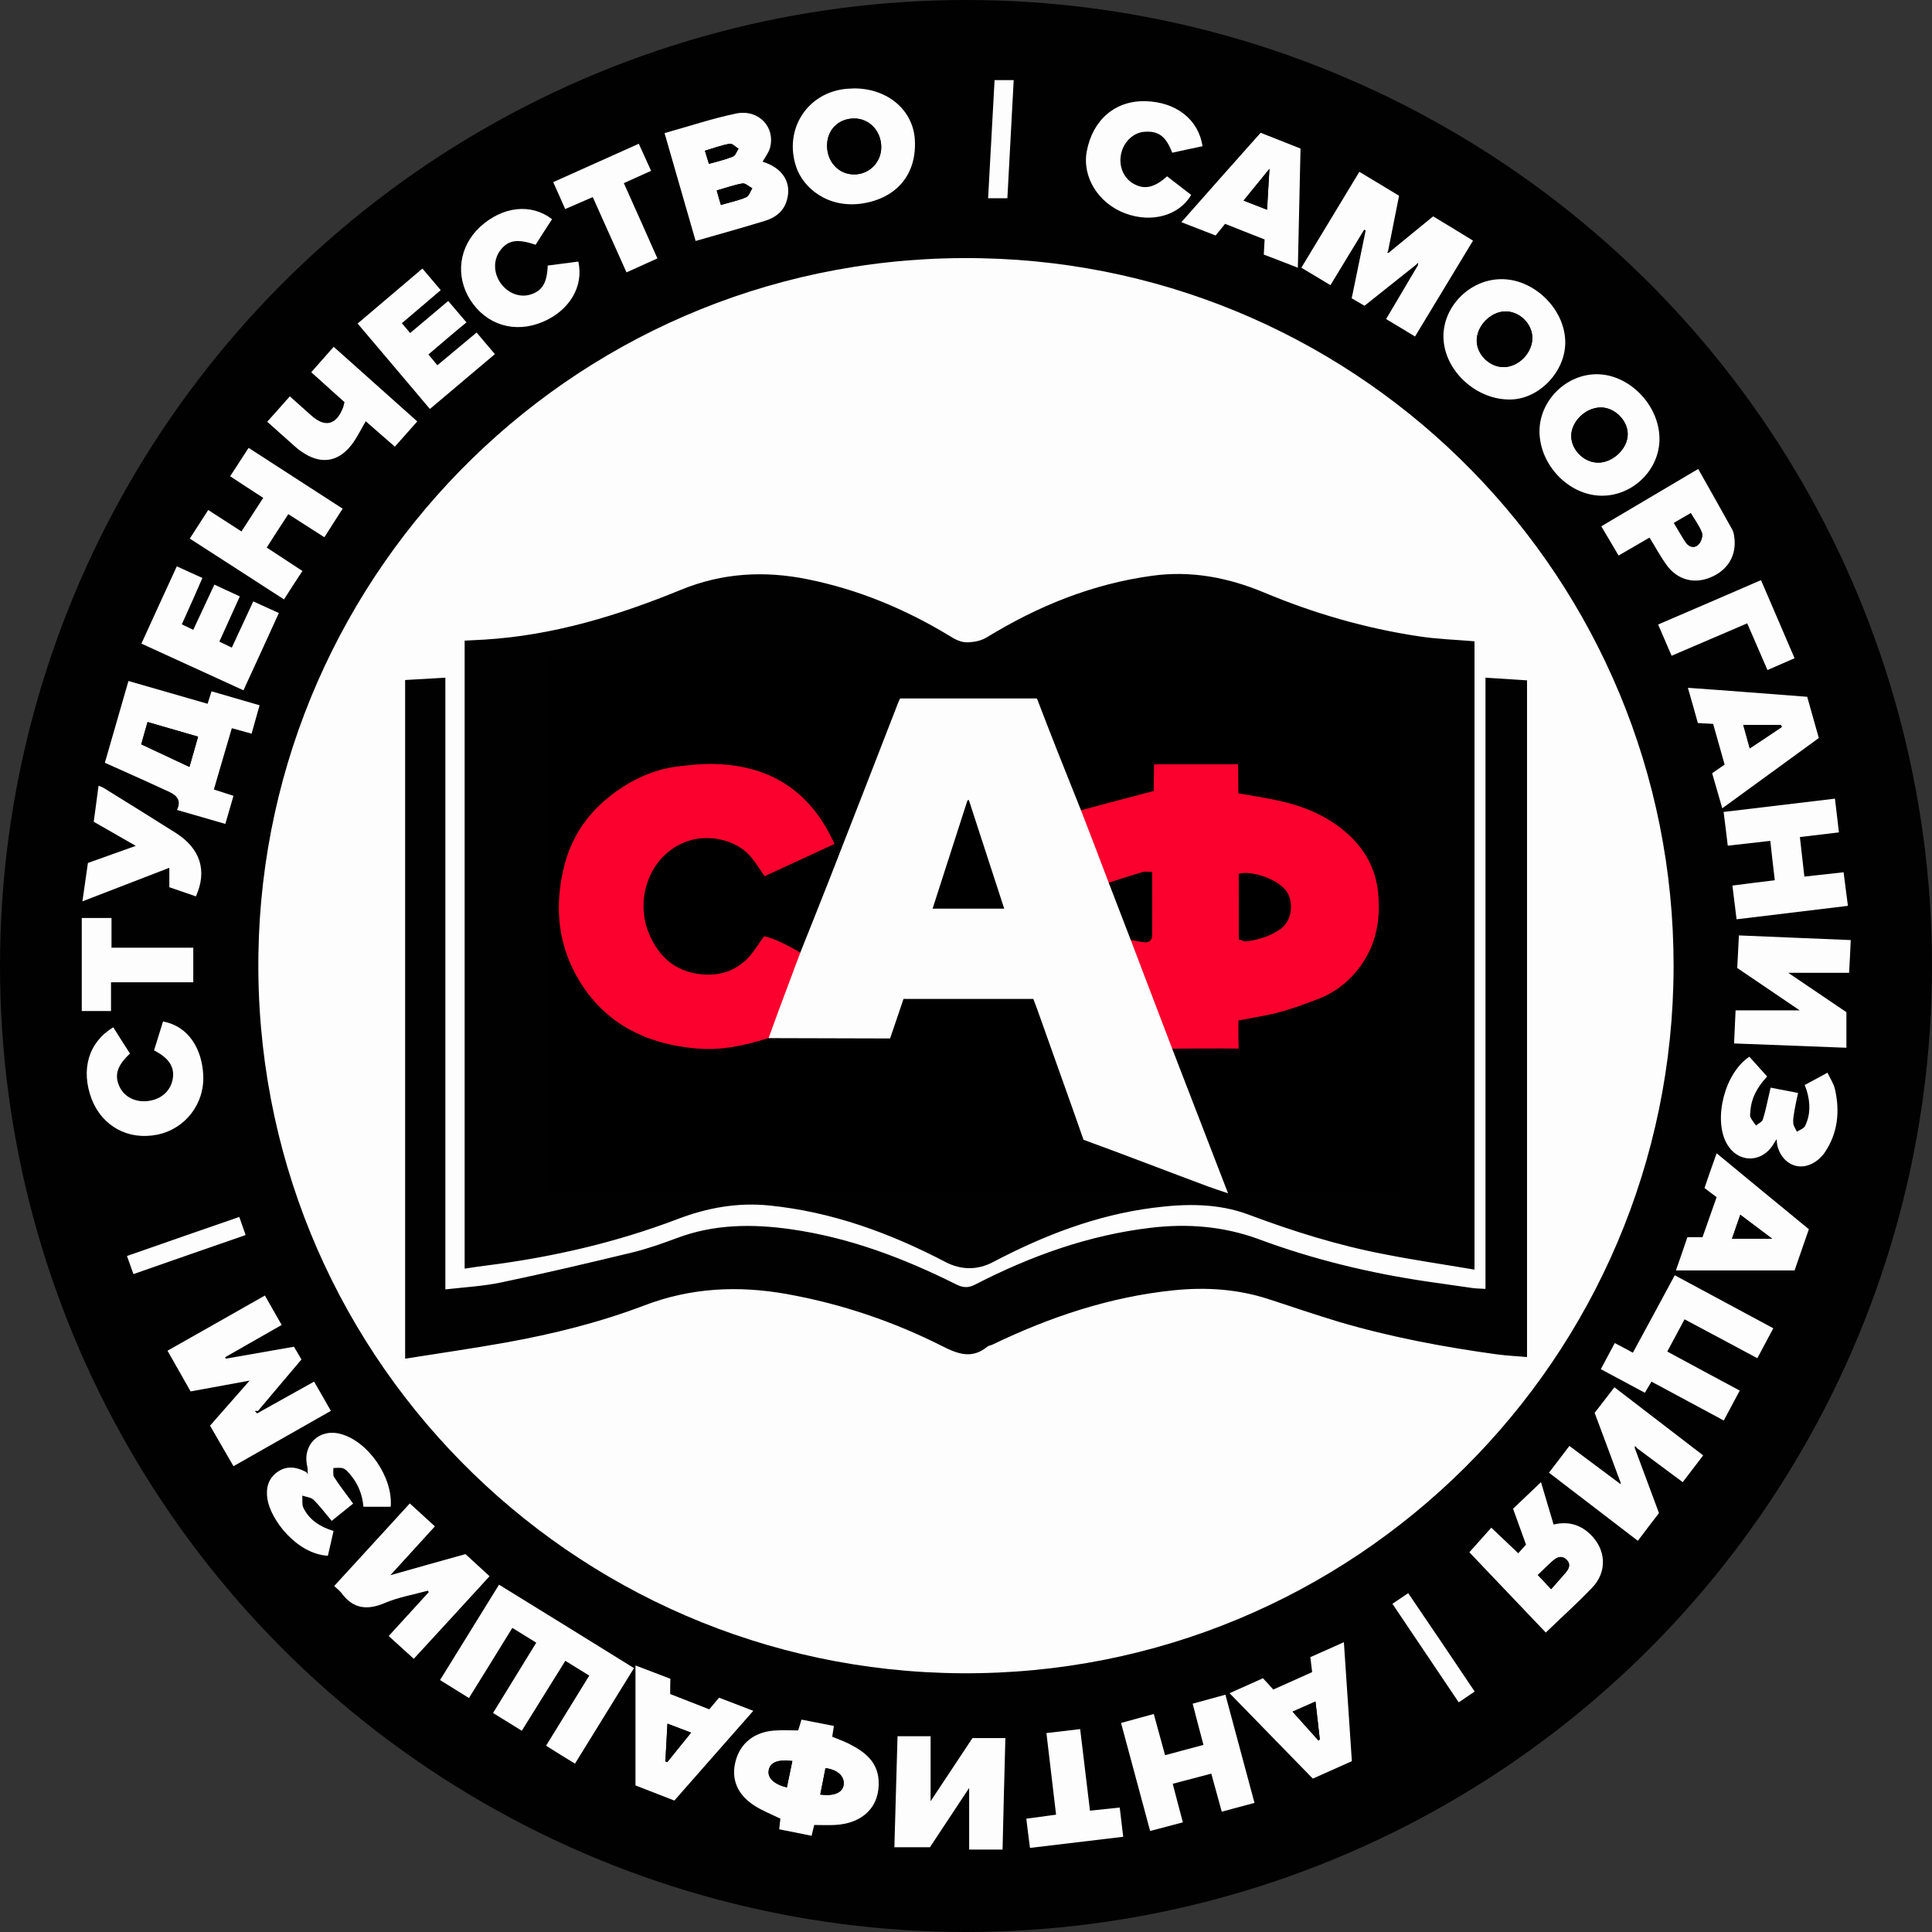<?xml version="1.0" encoding="UTF-8" standalone="no"?>
<!-- Generator: Adobe Illustrator 24.1.2, SVG Export Plug-In . SVG Version: 6.00 Build 0)  -->

<svg
   version="1.1"
   id="Слой_1"
   x="0px"
   y="0px"
   viewBox="0 0 1162.6 1162.6"
   xml:space="preserve"
   sodipodi:docname="-NArkc6Yfos (1).svg"
   width="300"
   height="300"
   inkscape:version="1.1.2 (b8e25be833, 2022-02-05)"
   xmlns:inkscape="http://www.inkscape.org/namespaces/inkscape"
   xmlns:sodipodi="http://sodipodi.sourceforge.net/DTD/sodipodi-0.dtd"
   xmlns="http://www.w3.org/2000/svg"
   xmlns:svg="http://www.w3.org/2000/svg"><rect x="0" y="0" width="1162.6" height="1162.6" fill="#333333" stroke="none"/><defs
   id="defs149" /><sodipodi:namedview
   id="namedview147"
   pagecolor="#505050"
   bordercolor="#eeeeee"
   borderopacity="1"
   inkscape:pageshadow="0"
   inkscape:pageopacity="0"
   inkscape:pagecheckerboard="0"
   showgrid="false"
   fit-margin-top="0"
   fit-margin-left="0"
   fit-margin-right="0"
   fit-margin-bottom="0"
   inkscape:zoom="0.59791667"
   inkscape:cx="379.65157"
   inkscape:cy="521.81185"
   inkscape:window-width="1920"
   inkscape:window-height="1017"
   inkscape:window-x="-8"
   inkscape:window-y="-8"
   inkscape:window-maximized="1"
   inkscape:current-layer="Слой_1" />
<style
   type="text/css"
   id="style2">
	.st0{fill:#010101;}
	.st1{fill:#FDFDFD;}
	.st2{fill:#FB012D;}
</style>
<circle
   class="st0"
   cx="581.3"
   cy="581.3"
   r="581.3"
   id="circle4" />
<path
   class="st1"
   d="m 1007.1,581.4 c -0.2,236 -192.2,427.1 -428.7,425.5 -235.4,-1.6 -426.5,-194.2 -422.9,-432.7 3.5,-232.1 194.7,-423.8 435.1,-418.8 230.8,4.7 416.7,193.4 416.5,426 z m -119.8,182.6 c 0,-126.9 0,-252.6 0,-378.1 -11.7,-1 -22.7,-1.3 -33.5,-3 -32.1,-4.8 -63.1,-13.8 -93,-26.3 -21.8,-9.1 -44.1,-13.4 -67.7,-10.1 -35.7,4.9 -68.3,18.1 -98.9,36.8 -3.6,2.2 -7,2.9 -11,3.2 -5.1,0.4 -8.8,-2 -12.7,-4.4 -26.3,-15.8 -54.2,-27.4 -84.4,-33.5 -26.1,-5.3 -51.4,-3.9 -76.3,6.3 -38,15.6 -77.1,27.5 -118.5,30 -3.9,0.2 -7.9,0.4 -11.7,0.6 0,126.1 0,251.8 0,377.9 4.9,-0.7 9.1,-1.4 13.4,-1.9 39.3,-5 77.7,-13.8 114.7,-27.9 17.8,-6.8 36,-10.1 55.1,-8.2 37.9,3.8 72.8,16.6 106.3,34.1 9.4,4.9 19.3,4.8 28.4,0 30.4,-16 62.1,-28.3 96.4,-32.7 19.4,-2.5 38.9,-2.9 57.7,4.2 26.7,10 53.8,18.5 81.8,23.8 17.7,3.5 35.6,6.1 53.9,9.2 z m 6.6,11.6 c -3.2,-0.2 -5.5,-0.2 -7.7,-0.5 -9.1,-1.3 -18.1,-2.6 -27.2,-3.9 -34.7,-5.1 -68.7,-13.3 -101.5,-25.5 -21.2,-7.8 -42.8,-9.5 -64.8,-6.9 -37.5,4.4 -72.5,17 -105.9,34.2 -4.3,2.2 -7.3,1.9 -11.4,-0.1 -31.6,-15.8 -64.3,-28.2 -99.5,-33.2 -23.3,-3.3 -46.4,-3.1 -68.8,5.4 -8.9,3.3 -17.9,6.5 -27.1,8.7 -26.2,6.3 -52.4,12.5 -78.8,18 -10.7,2.2 -21.7,2.8 -33.2,4.1 0,-123.1 0,-245.4 0,-368.1 -8.5,0.5 -16.3,0.9 -24.2,1.4 0,136.2 0,271.7 0,408.4 20.7,-3.3 40.9,-6.2 61,-9.8 28.2,-5.1 56,-12 82.8,-22.2 28.2,-10.8 56.7,-12.1 85.9,-6.9 32.8,5.9 64.2,16.5 93.8,31.5 9.5,4.8 17.8,7.6 26.8,0.2 0.9,-0.7 2.2,-0.8 3.2,-1.3 34.7,-16.7 70.8,-28.8 109.4,-32.7 19.1,-1.9 37.8,-0.7 56.2,5.2 14.2,4.6 28.4,9.5 42.7,13.8 31.2,9.2 63.1,15.2 95.2,19.6 6,0.8 12.1,1.1 18.1,1.6 0,-136.2 0,-271.6 0,-407.2 -8.3,-0.5 -16.2,-1 -25,-1.6 0,122.8 0,245 0,367.8 z"
   id="path6" />
<path
   class="st1"
   d="m 282.2,1021.8 c -6.1,-3.8 -11.6,-7.2 -17.4,-10.8 11.9,-19.2 23.6,-38.1 35.5,-57.4 27.1,16.7 54,33.3 81.2,50.2 -11.8,19.2 -23.6,38.2 -35.5,57.5 -5.9,-3.6 -11.5,-7.1 -17.4,-10.8 8.7,-14.2 17.3,-28 26,-42.2 -4.8,-2.9 -9.4,-5.8 -14.4,-8.9 -8.8,14.1 -17.4,28 -26.2,42.1 -5.8,-3.6 -11.3,-7 -17.3,-10.7 8.7,-14.1 17.3,-28.1 26,-42.3 -4.9,-3 -9.5,-5.9 -14.4,-8.9 -8.7,14.2 -17.3,28 -26.1,42.2 z"
   id="path8" />
<path
   class="st1"
   d="m 156,849.8 c 10.9,-6.1 21.8,-12.1 33,-18.4 3.3,5.7 6.6,11.4 10.1,17.6 -19.4,11 -38.7,22 -58.6,33.3 -4.6,-8 -9.2,-16 -14.1,-24.4 7.6,-8.6 15.2,-17.3 23.8,-27.1 -12.6,2.3 -23.9,4.4 -35.5,6.5 -4.6,-8.1 -9.2,-16.2 -13.9,-24.5 19.7,-11.1 39,-22.1 58.6,-33.2 3.4,6 6.6,11.6 10.1,17.7 -11.3,6.5 -22.7,12.9 -34,19.4 0.1,0.3 0.2,0.6 0.3,0.9 13.6,-2.4 27.2,-4.8 41.1,-7.2 1.5,2.5 2.9,4.9 4.5,7.7 -8.7,10.3 -17.5,20.6 -26.2,31 -0.6,0 -1.2,0 -1.8,0 0.4,0.4 0.9,0.9 1.3,1.3 0.5,-0.2 0.9,-0.4 1.3,-0.6 z"
   id="path10" />
<path
   class="st1"
   d="m 852.4,159.1 c -10.4,8.3 -20.8,16.5 -31.3,24.9 -2.4,-1.4 -4.8,-2.8 -7.7,-4.5 2.8,-13.6 5.6,-27.2 8.4,-40.8 -0.3,-0.2 -0.6,-0.3 -0.9,-0.5 -6.7,11 -13.4,22 -20.3,33.4 -5.8,-3.5 -11.4,-6.9 -17.5,-10.5 11.7,-19.4 23.2,-38.3 34.9,-57.7 8,4.8 15.7,9.4 23.9,14.4 -2.2,10.9 -4.4,22.1 -6.6,33.2 -0.1,0.4 -0.3,0.7 -0.4,1.1 0.4,-0.1 0.7,-0.2 1.1,-0.3 8.7,-7.1 17.4,-14.3 26.4,-21.6 8,4.8 15.9,9.6 24,14.6 -11.7,19.4 -23.2,38.3 -34.9,57.7 -5.9,-3.6 -11.5,-7 -17.4,-10.5 6.5,-11 12.8,-21.6 19.1,-32.3 0,-0.5 0.1,-1 0.1,-1.5 -0.3,0.4 -0.6,0.7 -0.9,0.9 z"
   id="path12" />
<path
   class="st1"
   d="m 124.9,423.5 c 0.9,-2.8 1.6,-4.9 2.4,-7.5 9.7,2.8 19.1,5.6 28.9,8.4 -1.7,5.9 -3.2,11.3 -4.8,17.1 -3.9,-1.1 -7.5,-2.1 -11.9,-3.3 -1.8,6.1 -3.6,12.2 -5.4,18.4 -1.8,6 -3.5,12.1 -5.4,18.5 3.9,1.2 7.7,2.5 11.8,3.8 -1.6,5.6 -3.2,11 -4.9,16.9 -9.8,-2.8 -19.2,-5.6 -29.1,-8.4 2.8,-5.6 -0.1,-8.7 -4.3,-10.7 -12,-5.6 -24.1,-11 -36.2,-16.4 -0.8,-0.3 -1.5,-0.7 -2.9,-1.3 4.7,-16.2 9.3,-32.3 14.2,-49.2 15.9,4.6 31.6,9.1 47.6,13.7 z m -39.9,24.4 c 9.8,4.6 19.2,9 29,13.6 1.7,-5.9 3.4,-12 5.2,-18.2 -10.5,-3 -20.3,-5.9 -30.4,-8.8 -1.4,4.7 -2.6,9.1 -3.8,13.4 z"
   id="path14" />
<path
   class="st1"
   d="m 490,1098.2 c -0.6,2.3 -1.1,4.2 -1.6,6.5 -6.6,-1.3 -12.9,-2.6 -19.5,-3.9 0.3,-2.4 0.5,-4.6 0.7,-6.4 -5.5,-2.7 -10.9,-4.8 -15.7,-7.9 -10.4,-6.7 -14.1,-16.2 -11.2,-26.9 2.8,-10.5 11,-17.2 22.9,-18.2 4.8,-0.4 9.6,-0.1 14.7,-0.1 0.7,-2.1 1.3,-4.1 2,-6.5 6.3,1.2 12.6,2.5 19.5,3.8 -0.3,2.1 -0.6,4.1 -1,6.5 3.3,1.4 6.8,2.6 10.2,4.3 9.1,4.6 16.9,10.5 17.7,21.7 1.1,15.8 -9.3,26.3 -26.4,27.1 -4.1,0.2 -8.1,0 -12.3,0 z m 3.6,-18.3 c 8.3,1.1 13.4,-1.1 14,-5.8 0.7,-5.2 -3.6,-9.2 -10.9,-10.1 -1,5.2 -2,10.6 -3.1,15.9 z m -16.8,-20.2 c -8.8,-1 -13.3,0.8 -14.2,5.5 -0.9,4.6 3.1,8.5 10.9,10.4 1.1,-5.2 2.2,-10.4 3.3,-15.9 z"
   id="path16" />
<path
   class="st1"
   d="m 418.6,145 c -6.3,-21.8 -12.4,-43.1 -18.7,-64.9 14.7,-4.1 28.7,-8.8 43.1,-11.8 13.5,-2.7 23.6,8.1 20.4,20.5 -0.8,3 -2.9,5.7 -4.5,8.5 12,3.7 17.7,12.5 14.6,23.2 -1.9,6.7 -6.9,10.5 -13.2,12.4 -13.7,4.2 -27.4,8 -41.7,12.1 z m 15.2,-21.7 c 5.4,-1.6 10.5,-2.6 15.2,-4.6 1.7,-0.7 2.5,-3.6 3.7,-5.4 -2,-1 -4.1,-3.2 -5.9,-2.9 -5.1,0.8 -10.1,2.7 -15.5,4.2 0.8,3.1 1.6,5.8 2.5,8.7 z m -7.2,-24.7 c 5.3,-1.5 10.1,-2.6 14.5,-4.4 1.5,-0.6 2.2,-3.1 3.3,-4.7 -1.8,-1.1 -3.8,-3.2 -5.3,-3 -4.9,0.9 -9.7,2.6 -14.9,4.2 0.9,2.9 1.6,5.2 2.4,7.9 z"
   id="path18" />
<path
   class="st1"
   d="m 1013.7,793.9 c -3.5,6.6 -6.9,12.8 -10.4,19.4 14.6,7.9 28.8,15.6 43.6,23.5 -3.2,6 -6.3,11.8 -9.6,18 -14.5,-7.8 -28.8,-15.5 -43.5,-23.4 -1.2,2.1 -2.5,4.2 -4,6.7 -8.7,-4.7 -17.4,-9.3 -26.5,-14.2 2.9,-5.4 5.6,-10.4 8.4,-15.7 3.6,1.9 6.9,3.6 10.9,5.8 8.4,-15.4 16.7,-30.8 25.2,-46.6 19.8,10.7 39.4,21.2 59.3,31.9 -3.3,6.1 -6.4,11.9 -9.6,18 -14.6,-7.8 -28.9,-15.4 -43.8,-23.4 z"
   id="path20" />
<path
   class="st1"
   d="m 559.6,1111.6 c -7.5,0 -14.2,0 -21.4,0 0.6,-22.6 1.3,-44.7 1.9,-66.8 7,0 13.5,0 19.9,0 0,13.1 0,25.6 0,39.1 8.8,-13.2 17.1,-25.8 25.2,-38 6.8,0 13.1,0 19.8,0 -0.6,22.6 -1.2,44.7 -1.7,67.1 -6.8,0 -13.3,0 -20.1,0 0,-12.2 0,-24.1 0,-37.1 -8.2,12.4 -16,24.2 -23.6,35.7 z"
   id="path22" />
<path
   class="st1"
   d="m 983.9,871.8 c 4.7,12.7 9.5,25.4 14.4,38.7 -4,5.2 -8.2,10.7 -12.7,16.7 -17.9,-13.7 -35.5,-27.2 -53.5,-41 4.2,-5.4 8.1,-10.6 12.3,-16.1 10.2,7.6 20.1,15 30,22.4 0.3,0.2 0.5,0.4 0.8,0.6 0,-0.4 0,-0.8 -0.1,-1.2 -5.1,-13.7 -10.1,-27.4 -15.5,-41.7 3.7,-4.8 7.7,-10 11.9,-15.4 18,13.8 35.6,27.3 53.4,41 -4.1,5.4 -8.1,10.6 -12.3,16.1 -9.4,-7 -18.7,-13.9 -28,-20.8 -0.3,-0.3 -0.6,-0.5 -1,-0.8 0.3,0.4 0.3,1 0.3,1.5 z"
   id="path24" />
<path
   class="st1"
   d="m 1043.5,627.9 c 0.3,-7.1 0.6,-13.6 0.9,-19.9 12.8,0 25.4,0 38.6,0 -12.6,-8.6 -24.9,-16.9 -37.6,-25.5 0.3,-6.2 0.6,-12.6 1,-19.6 22.4,0.9 44.5,1.9 67.3,2.8 -0.3,6.8 -0.6,13.3 -1,19.7 -12,0 -23.7,0 -36.6,0 12.2,8.3 23.8,16.1 35,23.7 0,7.2 0,13.9 0,21.4 -22.8,-0.9 -44.9,-1.7 -67.6,-2.6 z"
   id="path26" />
<path
   class="st1"
   d="m 234.9,947.9 c 15.9,-4.5 30.4,-8.6 45.2,-12.7 4.7,4.3 9.4,8.6 14.5,13.3 -15.2,16.6 -30.2,33 -45.6,49.7 -5,-4.5 -9.8,-8.9 -15.1,-13.7 8.1,-8.9 16.1,-17.7 24.1,-26.4 -0.2,-0.3 -0.3,-0.6 -0.5,-0.9 -8.6,2.4 -17.7,3.9 -25.9,7.4 -10.8,4.6 -19.2,3.5 -26.2,-6.1 -1.1,-1.4 -2.6,-2.5 -4.3,-4.1 15.2,-16.6 30.3,-33.1 45.5,-49.7 5.1,4.7 9.9,9 15.1,13.8 -8.6,9.4 -17.1,18.8 -26.8,29.4 z"
   id="path28" />
<path
   class="st1"
   d="m 884.2,934.1 c 4.6,-5.2 8.9,-10 13.2,-14.8 5.7,5.4 10.7,10.1 16.2,15.4 1.4,-1.6 3.1,-3.4 4.7,-5.2 -2.6,-7.2 -5.1,-14.2 -7.8,-21.6 5.5,-5.2 10.9,-10.4 16.8,-16 2.6,8.7 5.1,17 7.6,25.5 8.4,-2 15.6,-0.2 21.8,5.6 9.8,9.2 10.7,22.7 1.4,32.4 -8.8,9.2 -18.4,17.8 -27.9,27 -15.5,-16.3 -30.8,-32.4 -46,-48.3 z m 41.2,13.7 c 2.6,2.7 4.9,5.1 8,8.5 3.1,-3.6 5.9,-6.7 8.6,-9.8 2.1,-2.4 3.5,-5.2 0.7,-7.9 -2.7,-2.7 -5.5,-1.7 -8,0.4 -3.1,2.7 -6,5.6 -9.3,8.8 z"
   id="path30" />
<path
   class="st1"
   d="m 514,53.2 c 20.2,0 35.4,13.1 36.5,30.7 1.3,20.8 -10.7,35.2 -31.3,38.5 -21.1,3.3 -35.9,-9.4 -40.1,-22 -7.6,-22.7 6.9,-45.1 30.8,-47 1.7,-0.1 3.4,-0.1 4.1,-0.2 z m 0,18.1 c -9.5,0 -16.3,6.9 -16.3,16.4 0,9.7 6.9,17.2 16.1,17.3 9.2,0.1 16.5,-7.2 16.5,-16.4 0,-9.8 -7.2,-17.4 -16.3,-17.3 z"
   id="path32" />
<path
   class="st1"
   d="m 903,168 c 19.7,-0.4 38.4,17.5 38.9,37.3 0.5,17.8 -15.3,34.7 -32.7,35.1 -21,0.5 -40.4,-17.6 -40.6,-37.8 -0.1,-18.3 15.8,-34.3 34.4,-34.6 z m 19.1,35 c -0.2,-8.4 -7.8,-15.7 -16.2,-15.6 -9,0.1 -17.5,8.9 -17.2,17.9 0.2,8.3 7.9,15.7 16.3,15.6 9,-0.1 17.3,-8.7 17.1,-17.9 z"
   id="path34" />
<path
   class="st1"
   d="m 926.4,259.6 c 0,-18.4 15.8,-34.3 34.3,-34.4 19.6,-0.1 37.8,18.5 37.9,38.8 0.1,18.5 -15.7,34.2 -34.4,34.3 -19.8,0.1 -37.7,-18.2 -37.8,-38.7 z m 35.3,18.8 c 9.1,0 18,-8.7 17.8,-17.4 -0.2,-8.3 -8,-15.8 -16.2,-15.8 -9.2,0 -17.9,8.6 -17.8,17.4 0.2,8.4 7.8,15.8 16.2,15.8 z"
   id="path36" />
<path
   class="st1"
   d="m 170.9,360.7 c -19.1,-12.3 -37.7,-24.4 -56.7,-36.6 3.7,-5.7 7.3,-11.3 11.1,-17.2 6.7,4.3 13.2,8.5 20,12.9 4.4,-6.8 8.7,-13.4 13.1,-20.2 -6.6,-4.3 -13.1,-8.5 -19.9,-13 3.7,-5.7 7.3,-11.2 11.1,-17.1 18.9,12.2 37.5,24.3 56.6,36.6 -3.7,5.8 -7.3,11.3 -11,17.2 -7.2,-4.6 -14.2,-9.1 -21.7,-13.9 -4.3,6.5 -8.5,13.1 -13,20.1 7.2,4.7 14.1,9.2 21.5,14.1 -3.7,5.5 -7.2,11 -11.1,17.1 z"
   id="path38" />
<path
   class="st1"
   d="m 711.8,1096.6 c -7,1.9 -13.2,3.5 -19.7,5.2 -5.8,-21.7 -11.6,-43.1 -17.5,-65 6.4,-1.8 12.7,-3.5 19.7,-5.4 2.2,8.2 4.5,16.3 6.8,24.8 7.6,-2 15.2,-4.1 23.1,-6.2 -2.2,-8.3 -4.3,-16.2 -6.5,-24.8 6.4,-1.7 12.7,-3.5 19.7,-5.4 5.8,21.7 11.6,43.2 17.5,65.1 -6.7,1.8 -13,3.5 -19.7,5.3 -2.1,-7.6 -4.1,-14.9 -6.3,-22.9 -7.7,2 -15.3,4 -23.2,6.1 2,7.8 4,15.3 6.1,23.2 z"
   id="path40" />
<path
   class="st1"
   d="m 1065.3,506 c -8.7,1 -16.9,1.9 -25.6,2.9 -0.8,-6.7 -1.6,-13.4 -2.5,-20.3 22.6,-2.7 44.6,-5.3 67,-8 0.8,7 1.6,13.5 2.4,20.3 -7.9,0.9 -15.4,1.8 -23.5,2.8 0.9,8 1.8,15.7 2.7,23.8 7.9,-0.9 15.4,-1.7 23.6,-2.6 0.9,6.7 1.7,13.2 2.6,20.2 -22.3,2.7 -44.4,5.4 -67,8.1 -0.8,-6.7 -1.6,-13.2 -2.5,-20.3 8.3,-1.1 16.5,-2.1 25.5,-3.2 -0.9,-7.6 -1.8,-15.3 -2.7,-23.7 z"
   id="path42" />
<path
   class="st1"
   d="m 1087.5,419.3 c 2.5,8.7 4.7,16.6 7,24.8 -19.2,14 -38.2,27.8 -58.1,42.3 -2.1,-7.3 -4.1,-14.2 -6.1,-21.1 2.5,-1.7 4.8,-3.3 7.5,-5.2 -2.3,-8.1 -4.5,-16.1 -6.9,-24.5 -3,-0.2 -5.9,-0.3 -9.2,-0.5 -1.9,-7 -3.9,-13.9 -6,-21.2 24.5,1.7 48.1,3.6 71.8,5.4 z m -15.3,18.2 c -0.2,-0.4 -0.3,-0.8 -0.5,-1.2 -7.4,0 -14.8,0 -22.7,0 1.3,4.7 2.5,9.1 3.9,14.1 6.8,-4.6 13,-8.7 19.3,-12.9 z"
   id="path44" />
<path
   class="st1"
   d="m 758.6,79.9 c 8.2,3.2 15.9,6.3 24,9.5 -0.5,23.7 -1.1,47.4 -1.6,71.7 -7.2,-2.8 -13.6,-5.3 -20.5,-7.9 0.2,-2.9 0.3,-5.8 0.5,-9.1 -7.8,-3.1 -15.6,-6.1 -23.8,-9.4 -1.9,2.3 -3.6,4.5 -5.7,7 -6.6,-2.6 -13.2,-5.1 -20.6,-8 15.9,-18.1 31.7,-35.8 47.7,-53.8 z m 5.3,21.7 c -5.8,7.1 -10.6,13 -15.6,19.1 5.1,2 9.5,3.7 14.1,5.5 0.5,-8 0.9,-15.5 1.5,-24.6 z"
   id="path46" />
<path
   class="st1"
   d="m 403.3,1019.4 c 7.9,3.1 15.6,6.1 23.5,9.2 1.9,-2.2 3.7,-4.4 5.9,-7 6.6,2.5 13.4,5.1 20.6,7.9 -16.1,18.2 -31.7,36.1 -47.5,54 -8,-3.1 -15.9,-6.2 -23.4,-9.1 0,-24 0,-47.6 0,-72.2 7.5,2.9 14.2,5.4 21,8 -0.1,3 -0.1,5.7 -0.1,9.2 z m -2.9,40.6 c 0.4,0.1 0.8,0.2 1.1,0.4 4.7,-5.8 9.3,-11.6 14.3,-17.7 -4.9,-1.9 -9.4,-3.6 -14.2,-5.4 -0.4,7.9 -0.8,15.3 -1.2,22.7 z"
   id="path48" />
<path
   class="st1"
   d="m 1033,694 c 18.6,15.4 37,30.5 55.5,45.7 -2.8,8.2 -5.6,16.1 -8.6,24.8 -23.7,0 -47.4,0 -71.4,0 2.3,-6.5 4.6,-13.2 6.9,-20 3,0 5.8,0 9.1,0 2.8,-7.9 5.6,-15.8 8.5,-24.1 -2.5,-1.9 -4.9,-3.6 -7.3,-5.5 2.3,-6.8 4.7,-13.6 7.3,-20.9 z m 33.4,51.4 c -6.7,-5 -12.8,-9.6 -19.2,-14.4 -1.8,5.1 -3.3,9.5 -5,14.4 8.1,0 15.6,0 24.2,0 z"
   id="path50" />
<path
   class="st1"
   d="m 813.5,1059.8 c -8,3.6 -15.7,7 -23.5,10.5 -16.7,-17.1 -33.2,-34 -50.1,-51.4 6.9,-3.1 13.4,-6 20.1,-9 2.2,2.4 4.2,4.5 6.2,6.8 7.8,-3.5 15.5,-6.9 23.4,-10.5 -0.4,-3 -0.7,-5.9 -1.1,-9 6.7,-3 13.2,-5.8 20.2,-9 1.6,23.9 3.2,47.5 4.8,71.6 z m -35.7,-29.8 c 5.5,6.1 10.6,11.7 15.6,17.4 0.3,-0.2 0.5,-0.5 0.8,-0.7 -0.8,-7.5 -1.7,-14.9 -2.6,-22.8 -4.9,2.2 -9,4 -13.8,6.1 z"
   id="path52" />
<path
   class="st1"
   d="m 109.4,375.7 c 2.2,1.1 4.2,2 6.9,3.3 4.2,-9.1 8.4,-18 12.7,-27.2 5.2,2.4 10.1,4.7 15.3,7.1 -4.1,9.2 -8.2,18.1 -12.3,27.2 2.5,1.2 4.7,2.3 7.5,3.6 4.3,-9.2 8.5,-18.3 12.9,-27.8 5.2,2.4 10.1,4.6 15.4,7 -7.1,15.6 -14.1,30.9 -21.3,46.5 -20.5,-9.4 -40.7,-18.6 -61.4,-28.1 7.1,-15.6 14.1,-30.9 21.3,-46.5 5.3,2.4 10,4.6 15.4,7 -4,9.3 -8.1,18.4 -12.4,27.9 z"
   id="path54" />
<path
   class="st1"
   d="m 257.8,213.3 c 1.8,2.2 3.4,4.1 5.4,6.5 7.8,-6.5 15.5,-13 23.6,-19.7 3.7,4.4 7.2,8.5 11,13 -12.9,10.9 -25.8,21.8 -39.1,33 -14.4,-17.1 -28.8,-34 -43.5,-51.4 13,-11 25.9,-22 39,-33.1 3.6,4.3 7.1,8.4 11,13 -7.8,6.7 -15.5,13.2 -23.4,19.9 1.8,2.1 3.3,3.8 5,5.9 7.7,-6.4 15.1,-12.7 22.9,-19.3 3.7,4.3 7.2,8.5 11,12.9 -7.6,6.2 -15,12.6 -22.9,19.3 z"
   id="path56" />
<path
   class="st1"
   d="m 992.6,323.5 c -6.4,3.7 -12.4,7.2 -18.6,10.8 -3.5,-5.9 -6.9,-11.6 -10.4,-17.6 19.3,-11.4 38.4,-22.7 58.3,-34.5 7,12.4 13.8,24.4 20.5,36.5 0.7,1.3 1,2.8 1.2,4.3 1.6,11.1 -3.8,20.2 -14.4,24.5 -9.9,4.1 -19.9,1.4 -26.4,-7.6 -3.6,-5 -6.6,-10.6 -10.2,-16.4 z m 14.7,-8.8 c 2.6,4.3 4.7,8 7.1,11.6 2,3 5.2,3.8 7.7,1.4 1.6,-1.6 2.8,-5.2 2.1,-7.1 -1.5,-4.1 -4.3,-7.7 -6.7,-11.8 -3.6,2.1 -6.7,3.9 -10.2,5.9 z"
   id="path58" />
<path
   class="st1"
   d="m 185.2,887.2 c -0.1,-1.6 0,-3.3 -0.3,-4.8 -3.1,-13 7.2,-23 20.1,-19.5 16.5,4.4 31.6,26.1 30.1,43.8 -5.3,0 -10.7,0 -16.4,0 -0.6,-7.2 -3.2,-13.9 -8.1,-19.6 -1.2,-1.4 -2.5,-2.9 -4.1,-3.5 -1.8,-0.6 -3.9,-0.2 -5.9,-0.2 0.1,1.8 -0.4,4.1 0.4,5.4 3.5,5.4 7.5,10.5 11.5,16 -4.3,3.5 -8.5,6.8 -12.9,10.4 -3.8,-4.5 -7.1,-8.9 -10.9,-12.7 -1.6,-1.5 -4.5,-1.7 -6.8,-2.5 0.2,2.4 -0.3,5.2 0.6,7.2 3.6,7.5 10.2,11.6 18.2,14.1 -1.1,5.1 -2.3,10 -3.4,14.9 -18.7,-1.1 -34.5,-21.6 -36.4,-34.3 -1,-6.6 0.6,-12.4 6.3,-16.3 5.6,-3.8 11.4,-2.8 17,0.2 0.4,0.2 0.7,0.9 1,1.4 0.3,-0.3 0.6,-0.5 0,0 0.4,-0.7 0.2,-0.4 0,0 z"
   id="path60" />
<path
   class="st1"
   d="m 1052.7,635.9 c 3.7,4.1 7.1,7.9 10.7,11.9 -5.6,6 -9.6,12.7 -10.1,21.1 -0.1,1.2 -0.4,2.5 0.1,3.5 0.8,1.7 2.2,3.3 3.3,4.9 1.4,-1.2 3.6,-2.1 4.1,-3.6 1.6,-4.9 2.5,-9.9 3.7,-14.9 0.3,-1.3 0.6,-2.6 1,-4.3 5.4,1 10.7,2.1 16.5,3.2 -0.8,3.7 -1.6,7.2 -2.2,10.8 -0.4,2.5 -0.9,5 -0.7,7.4 0.2,1.8 1.4,3.4 2.2,5.1 1.7,-1.1 4.1,-1.8 4.9,-3.4 3.4,-6.9 3.2,-14.1 1,-21.4 -0.3,-0.9 -0.7,-1.8 -1.2,-3.3 4.3,-2.3 8.7,-4.6 13.7,-7.4 1.6,3.4 3.7,6.5 4.5,9.9 3.1,13.5 1.7,26.6 -6.2,38.2 -2.1,3.1 -5.6,6 -9.1,7.3 -8.6,3.4 -17.1,-2 -19.4,-11.7 -0.2,-0.9 -0.2,-1.8 -0.4,-3.7 -1.3,1.9 -1.9,3 -2.6,4.1 -7.4,10.6 -21.1,9.9 -27.4,-1.4 -8.3,-14.8 -1.2,-42.6 13.6,-52.3 z"
   id="path62" />
<path
   class="st1"
   d="m 723.6,88 c -6.3,1.3 -12.2,2.6 -18.2,3.9 -3.8,-9.9 -8.2,-13.2 -16.7,-12.6 -6.5,0.4 -12.4,5.9 -14,13 -1.7,7.3 1.2,14.7 7.3,18.2 6.5,3.8 12.7,2.5 20.3,-4.4 4.8,3.7 9.7,7.5 14.5,11.2 -7,12.1 -23.4,17.2 -39.7,11.1 -16.1,-6 -26.1,-21.9 -23.1,-37.5 3.6,-18.9 17.2,-30.5 35.3,-30 18.3,0.4 32,11 34.3,27.1 z"
   id="path64" />
<path
   class="st1"
   d="m 332.2,131.9 c -3.3,5.1 -6.7,10.3 -9.9,15.4 -11.1,-3.8 -16.6,-2.8 -21.3,3.4 -4.2,5.7 -4.1,13.4 0.2,19.6 4.3,6.1 11.4,8.9 17.8,7 7.2,-2.1 10.2,-7 10.6,-17.5 6.1,-0.8 12.3,-1.6 18.4,-2.4 3.4,14.9 -5.3,29.5 -21.4,36.3 -16.8,7.1 -33.9,1.9 -43.6,-13.2 -9.2,-14.5 -6.8,-32.2 5.9,-44 13.6,-12.4 30.7,-14.3 43.3,-4.6 z"
   id="path66" />
<path
   class="st1"
   d="m 68.2,618.2 c 3.5,5.6 6.7,10.7 10,15.8 -7.7,7.2 -9.5,12.9 -6.3,19.9 2.9,6.3 9.9,9.7 17.5,8.6 7.9,-1.1 13.4,-6.2 14.6,-13.5 1.1,-7 -2.4,-12.4 -11.3,-16.9 1.8,-5.8 3.6,-11.6 5.4,-17.4 15.8,2.9 23.5,17.1 24.2,32.2 0.9,17.4 -10.9,32.5 -27.7,35.9 -17.4,3.5 -33,-5 -39.4,-21.3 -6.8,-17.8 -1.9,-34.5 13,-43.3 z"
   id="path68" />
<path
   class="st1"
   d="m 160.8,253.8 c 4.6,-5.1 8.9,-10 13.6,-15.3 4.4,3.9 8.7,7.8 13,11.6 8.3,7.4 15.1,5.6 19.1,-5 0.3,-0.9 0.5,-1.9 0.8,-3.1 -6.6,-5.9 -13.2,-11.9 -20,-18 4.6,-5.2 9,-10.2 13.5,-15.3 16.9,15.1 33.5,29.9 50.3,44.9 -4.5,5.1 -8.8,9.9 -13.5,15.2 -6,-5.2 -11.9,-10.4 -17.5,-15.3 -3,5 -5.3,10.1 -8.8,14.5 -8.2,10.3 -18.6,11.5 -29.5,4 -1.2,-0.8 -2.5,-1.7 -3.6,-2.7 -5.6,-5 -11.3,-10.1 -17.4,-15.5 z"
   id="path70" />
<path
   class="st1"
   d="m 49.6,542.4 c 1.1,-7.9 2.2,-15.3 3.3,-23.1 9.2,-3.3 18.5,-6.6 28.8,-10.3 -8.9,-5.1 -17,-9.7 -25.3,-14.5 1,-7.1 1.9,-14.2 2.9,-21.7 1.4,0.6 2.3,0.9 3,1.3 14.5,9 29.1,18 43.6,27.2 14.7,9.4 18.9,22.7 12,38.1 -5.3,-1.8 -10.7,-3.7 -16,-5.5 0,-3.7 0,-7.2 0,-11.7 -17.9,6.9 -34.8,13.4 -52.3,20.2 z"
   id="path72" />
<path
   class="st1"
   d="m 116.3,591.1 c -16.6,0 -32.7,0 -49.5,0 0,5.8 0,11.5 0,17.3 -6.3,0 -11.9,0 -17.6,0 0,-18.6 0,-37.2 0,-56 6.3,0 12,0 17.9,0 0,5.9 0,11.6 0,17.9 16.5,0 32.7,0 49.2,0 0,7.3 0,13.9 0,20.8 z"
   id="path74" />
<path
   class="st1"
   d="m 619.8,1112 c -0.8,-6.1 -1.5,-11.5 -2.2,-17.6 5.9,-0.8 11.8,-1.6 17.9,-2.4 -1.9,-16.2 -3.8,-32.3 -5.8,-49.1 6.8,-0.8 13.3,-1.6 20.3,-2.4 2,16.4 3.9,32.5 5.9,49.1 6,-0.6 11.7,-1.2 17.9,-1.9 0.7,5.8 1.4,11.4 2.1,17.6 -18.8,2.3 -37.2,4.4 -56.1,6.7 z"
   id="path76" />
<path
   class="st1"
   d="m 356.7,118.6 c -5.8,2.5 -11,4.8 -16.6,7.2 -2.5,-5.6 -4.7,-10.7 -7.2,-16.2 17.2,-7.7 34.2,-15.3 51.5,-23.1 2.5,5.5 4.9,10.7 7.4,16.3 -5.5,2.5 -10.7,4.8 -16.4,7.4 6.8,15.2 13.5,30.1 20.2,45.3 -6.4,2.9 -12.4,5.6 -18.6,8.4 -6.8,-15.2 -13.4,-30 -20.3,-45.3 z"
   id="path78" />
<path
   class="st1"
   d="m 997.8,375.8 c 20.8,-8.9 41.1,-17.7 61.9,-26.7 6.7,15.6 13.3,31 20.2,47 -5.5,2.4 -10.7,4.7 -16.3,7.1 -4.1,-9.4 -8,-18.5 -12.2,-28.1 -15.2,6.5 -30.2,13 -45.5,19.5 -2.7,-6.3 -5.3,-12.3 -8.1,-18.8 z"
   id="path80" />
<path
   class="st1"
   d="m 887.4,1017.9 c -3.2,2.2 -6.2,4.2 -9.6,6.5 -13.3,-19.8 -26.5,-39.4 -39.9,-59.3 3.2,-2.2 6.1,-4.1 9.5,-6.4 13.4,19.6 26.6,39.3 40,59.2 z"
   id="path82" />
<path
   class="st1"
   d="m 144,732.3 c 1.3,3.7 2.5,7.1 3.8,10.9 -22.6,7.8 -44.9,15.6 -67.5,23.5 -1.4,-3.8 -2.6,-7.2 -3.9,-10.9 22.6,-7.9 45,-15.7 67.6,-23.5 z"
   id="path84" />
<path
   class="st1"
   d="m 610,48.2 c -1.3,24.1 -2.5,47.6 -3.8,71.1 -3.9,0 -7.4,0 -11.6,0 1.3,-23.8 2.6,-47.4 3.9,-71.1 3.9,0 7.3,0 11.5,0 z"
   id="path86" />


<path
   class="st0"
   d="m 156,849.8 c -0.4,0.2 -0.8,0.4 -1.2,0.6 -0.4,-0.4 -0.9,-0.9 -1.3,-1.3 0.6,0 1.2,0 1.8,0 0.2,0.2 0.5,0.5 0.7,0.7 z"
   id="path92" />
<path
   class="st0"
   d="m 852.4,159.1 c 0.3,-0.3 0.6,-0.6 1,-0.9 0,0.5 -0.1,1 -0.1,1.5 -0.3,-0.1 -0.6,-0.3 -0.9,-0.6 z"
   id="path94" />
<path
   class="st0"
   d="m 836,151.9 c -0.4,0.1 -0.7,0.2 -1.1,0.3 0.1,-0.4 0.3,-0.7 0.4,-1.1 0.3,0.3 0.5,0.5 0.7,0.8 z"
   id="path96" />
<path
   class="st0"
   d="m 85,447.9 c 1.2,-4.2 2.4,-8.6 3.8,-13.4 10.1,2.9 19.8,5.7 30.4,8.8 -1.8,6.2 -3.5,12.3 -5.2,18.2 -9.8,-4.6 -19.2,-9 -29,-13.6 z"
   id="path98" />
<path
   class="st0"
   d="m 493.6,1079.9 c 1.1,-5.3 2.1,-10.6 3.2,-15.9 7.2,0.9 11.6,4.9 10.9,10.1 -0.7,4.7 -5.9,6.8 -14.1,5.8 z"
   id="path100" />
<path
   class="st0"
   d="m 476.8,1059.7 c -1.1,5.5 -2.2,10.7 -3.3,15.9 -7.8,-1.9 -11.8,-5.8 -10.9,-10.4 0.9,-4.7 5.4,-6.6 14.2,-5.5 z"
   id="path102" />
<path
   class="st0"
   d="m 433.8,123.3 c -0.9,-3 -1.6,-5.6 -2.5,-8.7 5.4,-1.5 10.4,-3.3 15.5,-4.2 1.7,-0.3 3.9,1.9 5.9,2.9 -1.2,1.9 -2,4.7 -3.7,5.4 -4.7,2 -9.8,3.1 -15.2,4.6 z"
   id="path104" />
<path
   class="st0"
   d="m 426.6,98.6 c -0.8,-2.7 -1.5,-5 -2.4,-7.9 5.1,-1.5 9.9,-3.3 14.9,-4.2 1.6,-0.3 3.6,1.9 5.3,3 -1.1,1.6 -1.8,4.1 -3.3,4.7 -4.4,1.8 -9.1,2.9 -14.5,4.4 z"
   id="path106" />
<path
   class="st0"
   d="m 975.2,891.8 c 0,0.4 0,0.8 0.1,1.2 -0.3,-0.2 -0.5,-0.4 -0.8,-0.6 0.2,-0.2 0.4,-0.4 0.7,-0.6 z"
   id="path108" />
<path
   class="st0"
   d="m 983.9,871.8 c 0,-0.5 0,-1.1 0,-1.6 0.3,0.3 0.6,0.5 1,0.8 -0.4,0.2 -0.7,0.5 -1,0.8 z"
   id="path110" />
<path
   class="st0"
   d="m 925.4,947.8 c 3.3,-3.1 6.2,-6.1 9.3,-8.8 2.4,-2.1 5.3,-3.1 8,-0.4 2.7,2.8 1.4,5.5 -0.7,7.9 -2.7,3.2 -5.5,6.2 -8.6,9.8 -3.1,-3.4 -5.4,-5.8 -8,-8.5 z"
   id="path112" />
<path
   class="st0"
   d="m 514,71.3 c 9.1,0 16.3,7.6 16.3,17.2 0,9.2 -7.3,16.5 -16.5,16.4 -9.2,-0.1 -16.1,-7.5 -16.1,-17.3 0,-9.5 6.8,-16.3 16.3,-16.3 z"
   id="path114" />
<path
   class="st0"
   d="m 922.1,203 c 0.2,9.2 -8.1,17.8 -17.2,17.9 -8.4,0.1 -16.1,-7.3 -16.3,-15.6 -0.2,-9 8.3,-17.8 17.2,-17.9 8.5,-0.1 16.1,7.3 16.3,15.6 z"
   id="path116" />
<path
   class="st0"
   d="m 961.7,278.4 c -8.4,0 -16,-7.5 -16.2,-15.8 -0.2,-8.8 8.6,-17.4 17.8,-17.4 8.2,0 16,7.5 16.2,15.8 0.2,8.7 -8.7,17.4 -17.8,17.4 z"
   id="path118" />
<path
   class="st0"
   d="m 1072.2,437.5 c -6.3,4.2 -12.5,8.4 -19.2,12.8 -1.4,-4.9 -2.6,-9.3 -3.9,-14.1 7.9,0 15.3,0 22.7,0 0.1,0.5 0.3,0.9 0.4,1.3 z"
   id="path120" />
<path
   class="st0"
   d="m 763.9,101.6 c -0.5,9.1 -1,16.6 -1.4,24.6 -4.6,-1.8 -9.1,-3.5 -14.1,-5.5 4.9,-6.1 9.7,-12 15.5,-19.1 z"
   id="path122" />
<path
   class="st0"
   d="m 400.4,1060 c 0.4,-7.4 0.8,-14.8 1.3,-22.8 4.8,1.8 9.3,3.5 14.2,5.4 -5,6.2 -9.7,12 -14.3,17.7 -0.5,-0.1 -0.8,-0.2 -1.2,-0.3 z"
   id="path124" />
<path
   class="st0"
   d="m 1066.4,745.4 c -8.6,0 -16.2,0 -24.1,0 1.7,-4.9 3.2,-9.3 5,-14.4 6.4,4.8 12.4,9.4 19.1,14.4 z"
   id="path126" />
<path
   class="st0"
   d="m 777.8,1030 c 4.8,-2.1 8.9,-3.9 13.8,-6.1 0.9,7.8 1.7,15.3 2.6,22.8 -0.3,0.2 -0.5,0.5 -0.8,0.7 -5.1,-5.7 -10.1,-11.3 -15.6,-17.4 z"
   id="path128" />
<path
   class="st0"
   d="m 1007.3,314.7 c 3.5,-2.1 6.6,-3.9 10.1,-5.9 2.4,4.1 5.2,7.7 6.7,11.8 0.7,2 -0.5,5.6 -2.1,7.1 -2.4,2.4 -5.7,1.6 -7.7,-1.4 -2.3,-3.5 -4.4,-7.3 -7,-11.6 z"
   id="path130" />
<path
   class="st0"
   d="m 185.2,887.2 c 0.2,-0.4 0.4,-0.7 0,0 0.6,-0.5 0.3,-0.3 0,0 0,0 0,0 0,0 z"
   id="path132" />
<rect
   style="fill:#000000;stroke:none;stroke-width:5.328"
   id="rect1087"
   width="512.073"
   height="321.672"
   x="329.95"
   y="396.177" /><path
   class="st2"
   d="m 481.5,573.2 c -4.4,11.7 24.4,27.8 20,39.6 -2,5.4 -6.2,5.2 -39.2,11.9 -14.1,4.5 -28.6,7.6 -43.4,6.2 -32.8,-2.9 -58.9,-17.2 -74,-47.5 -9.3,-18.7 -10.6,-38.8 -6.1,-59.3 4.8,-22.2 17.4,-38.6 36.1,-50.6 9.6,-6.1 20.2,-10.6 31.7,-12.1 8.2,-1 16.6,-2 24.8,-1.6 31.9,1.2 55.3,16 69.3,45 l 1.502,3.03 c -13.8,6.4 -28.302,13.07 -42.102,19.47 -2.7,-3.9 -5.1,-7.9 -8,-11.4 -8.8,-10.7 -26,-14.3 -39,-9.5 -22.2,8.2 -30.9,34.1 -23,54.3 6.2,15.9 17.7,25.1 34.7,25.8 10.4,0.4 19.9,-3.4 26.9,-11.8 2.7,-3.3 4.9,-6.9 8.1,-11.3 7.3,1.7 14.6,5.7 21.7,9.8 z"
   id="path138"
   sodipodi:nodetypes="ccccccccccccccccccc" /><path
   class="st2"
   d="m 667.2,531.2 c -36.052,8.561 -42.244,-29.396 -16.7,-43.6 13.5,-3.7 28.774,-7.622 43.774,-11.622 l 0.192,-15.97 c 3.034,-0.108 1.934,-0.108 3.034,-0.108 14,0 33.519,0.1 47.519,0 l 0.181,17.5 c 7.7,1.4 15.1,2.5 22.3,4 17.5,3.6 33.5,10.2 46.3,23.1 9.3,9.4 14.6,20.8 15.6,34 1.1,13.7 -0.7,26.7 -8,38.7 -6.9,11.3 -16.3,19.4 -28.6,24.1 -7.5,2.9 -15.1,5.7 -22.9,7.8 -7.8,2.1 -15.9,3.2 -24.7,5 0,3.2 0.004,13.3 0.204,16.9 v 0 c -9.7,-0.2 -38.074,0 -47.774,0.1 -48.715,-4.896 -52.185,-43.368 -17.13,-65.4 2.6,0.4 5.2,0.9 7.7,1.3 2.9,0.4 5,-0.8 5.1,-3.9 0.1,-12.6 0,-25.1 0,-38.4 -2.3,0 -4.3,-0.4 -6,0.1 -6.7,2 -13.4,4.2 -20.1,6.4 z m 78.3,34.1 c 1.6,0.4 3.2,1.4 4.6,1.2 7.2,-1 14.1,-3 20.2,-7.3 7.4,-5.2 8,-15.4 4.6,-21.7 -4.2,-7.9 -21.4,-14 -29.5,-11.7 0.1,12.8 0.1,25.7 0.1,39.5 z"
   id="path136"
   sodipodi:nodetypes="ccccscccccccscccccccccccccccc" /><path
   class="st1"
   d="m 705.7,631.9 c 11,28.4 21.9,56.8 33.3,86.2 -4.5,-1.5 -8.1,-2.7 -11.7,-4 -23.7,-8.8 -51.575,-19.623 -75.275,-28.223 v 0 c -8.7,-25 -19.225,-53.977 -28.025,-78.977 -0.7,-1.9 -1.4,-3.7 -2.2,-5.8 h -78.1 c -2.6,7.9 -5.589,16.3 -8.089,23.8 v 0 c 0,0 -49.011,-0.1 -73.111,-0.2 2,-5.4 3.9,-10.8 5.9,-16.2 4.4,-11.8 8.8,-23.5 13.2,-35.3 5.8,-14.5 11.6,-29 17.3,-43.5 14,-35.8 27.9,-71.6 41.8,-107.4 0.2,-0.6 0.6,-1.2 1,-2 h 82.3 c 4,10.4 8.1,21.1 12.3,31.7 4.7,11.9 9.5,23.7 14.2,35.6 5.6,14.5 11.2,29 16.7,43.6 4.4,11.5 8.9,23.1 13.3,34.6 8.4,22 16.8,44.1 25.2,66.1 z m -122.4,-149.6 c -0.544,-1.32 -0.547,-1.38 -1.3,-0.1 -7,21.5 -13.8,43 -20.8,64.6 h 43.1 c -7.1,-21.8 -14.1,-43.2 -21,-64.5 z"
   id="path134"
   sodipodi:nodetypes="cccccccccsccccccccccccccccc" />





</svg>
